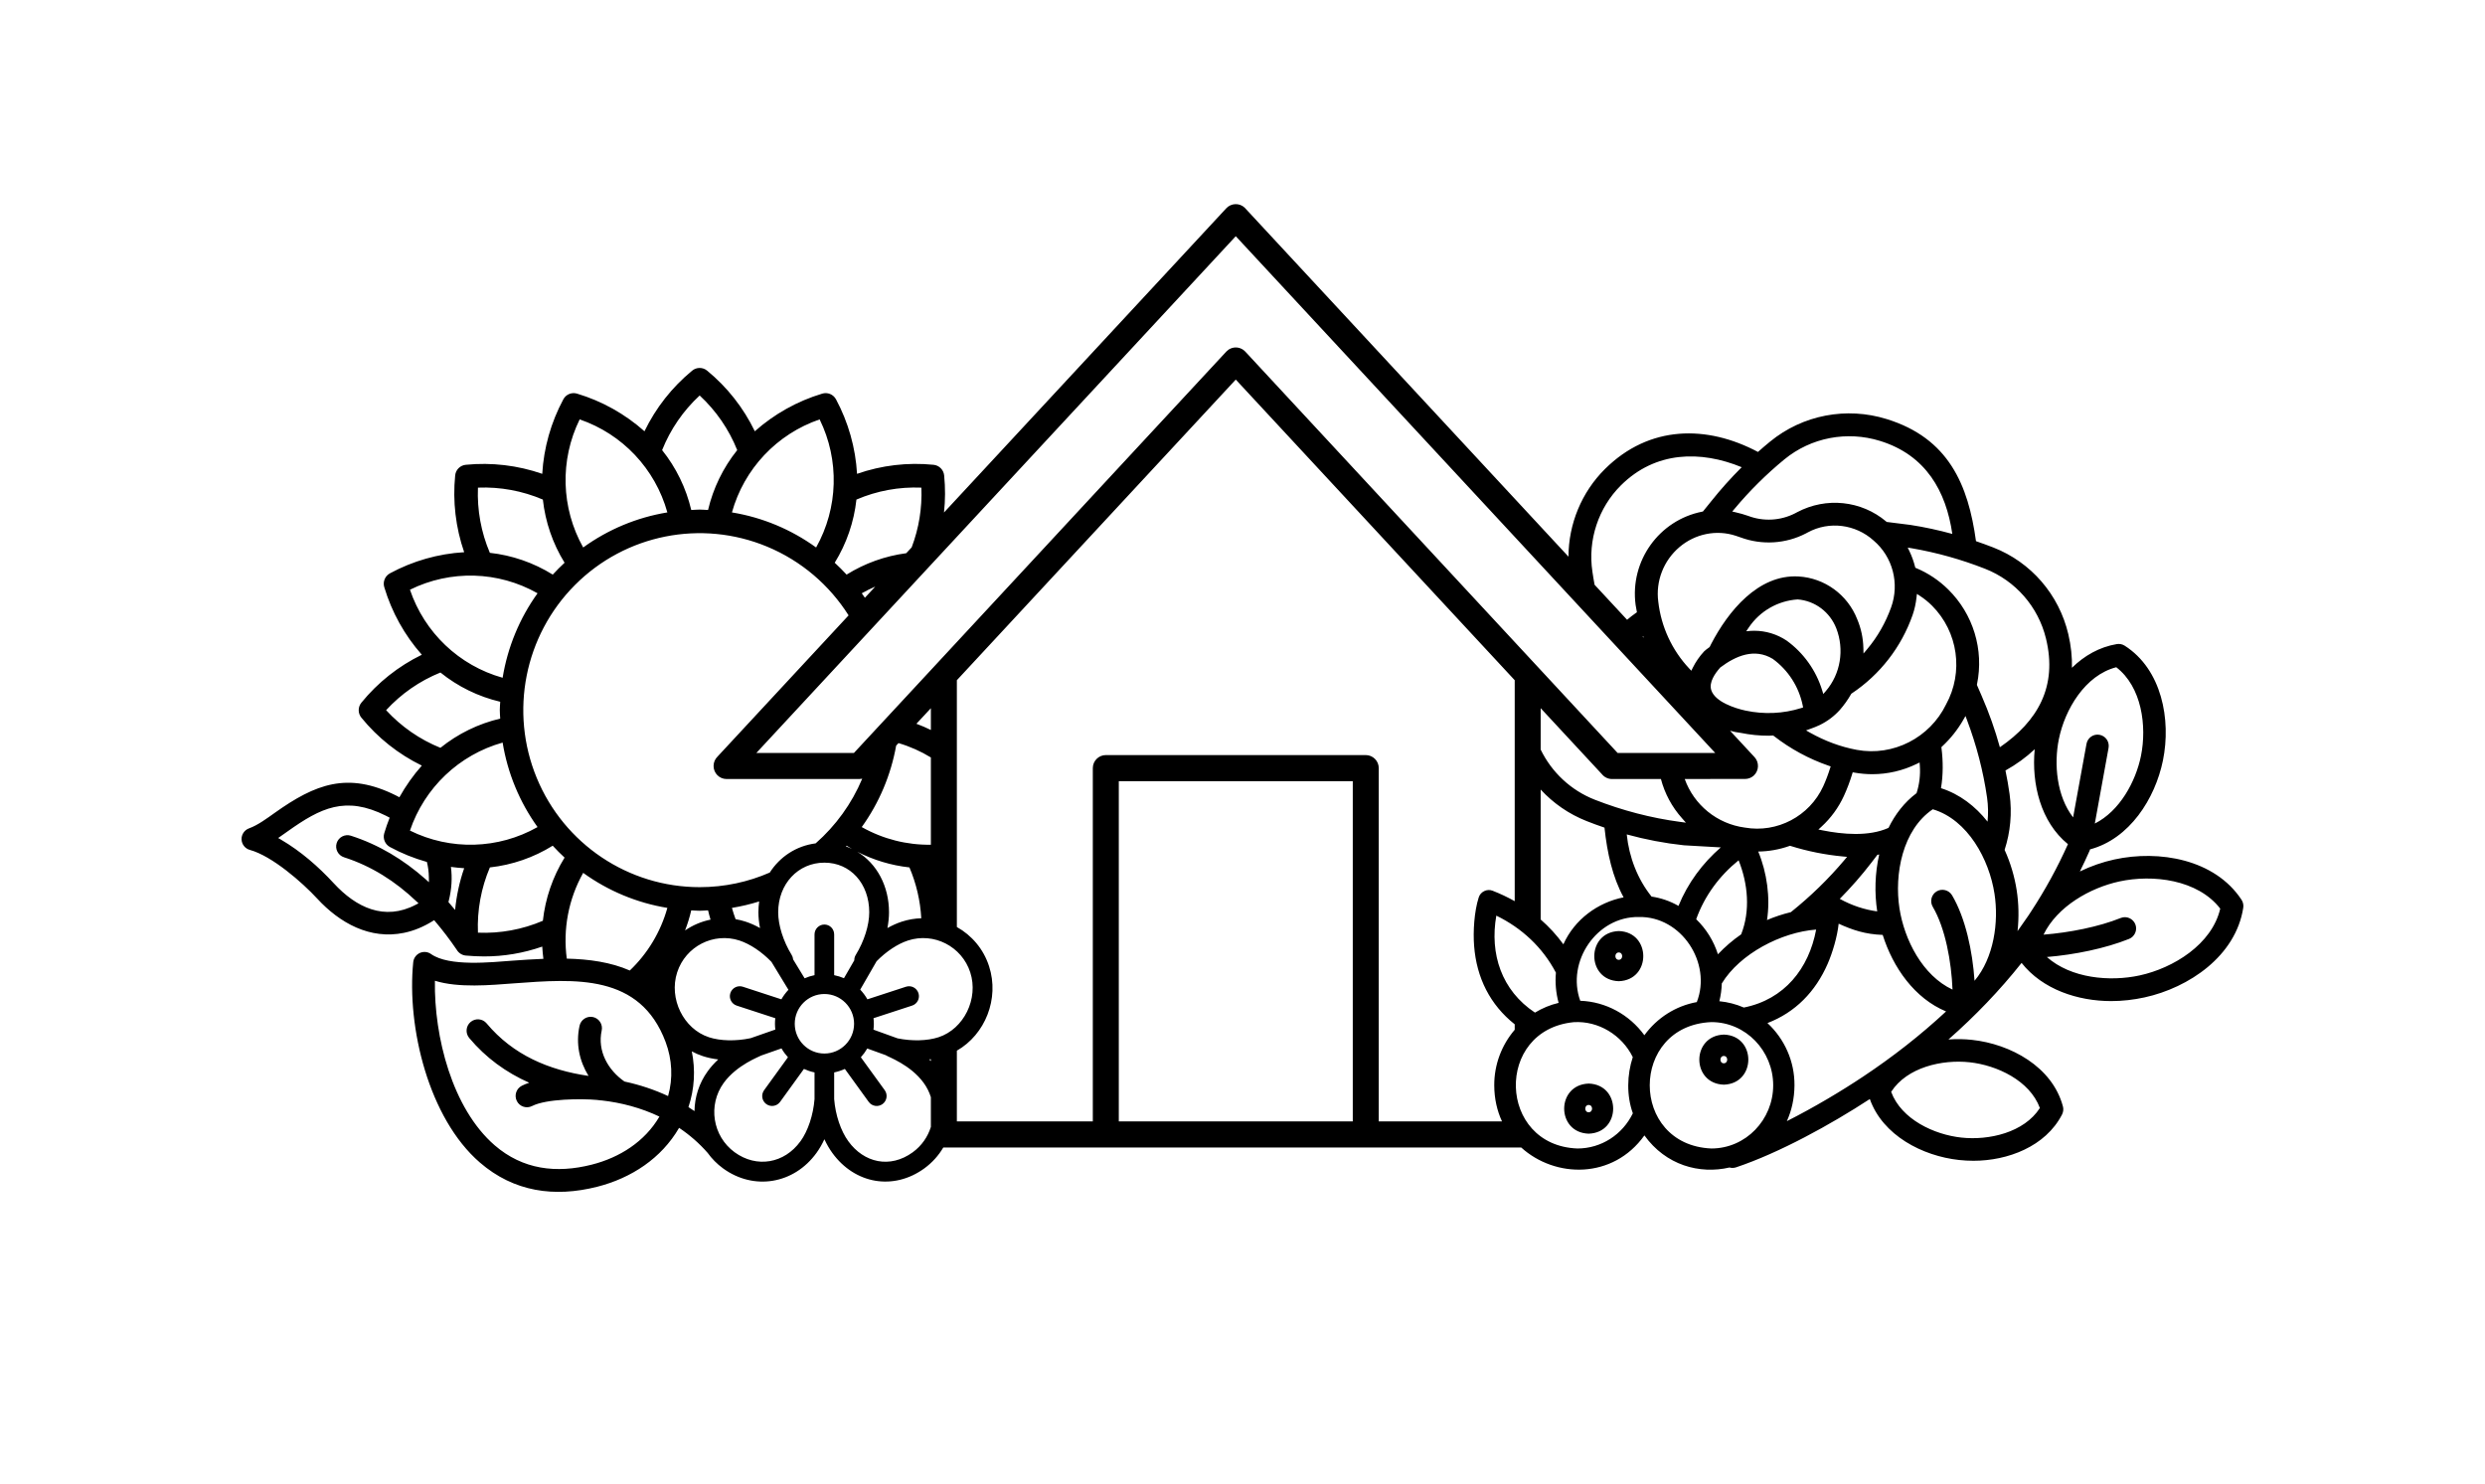 <?xml version="1.0" encoding="UTF-8"?> <svg xmlns="http://www.w3.org/2000/svg" width="72" height="43" viewBox="0 0 72 43" fill="none"><rect width="72" height="43" fill="white"></rect><path fill-rule="evenodd" clip-rule="evenodd" d="M13.186 26.365C13.13 26.296 13.073 26.229 13.014 26.162L12.993 26.138L13.001 26.106C13.088 25.763 13.106 25.431 13.065 25.118C13.192 25.136 13.32 25.148 13.449 25.156C13.313 25.548 13.226 25.954 13.186 26.365ZM43.887 29.679C43.175 29.114 42.783 28.335 42.711 27.411C42.677 26.991 42.714 26.412 42.843 26.006C42.892 25.837 43.088 25.742 43.25 25.81C43.471 25.896 43.684 25.997 43.887 26.111V19.709L35.805 10.998L27.724 19.709V26.86C28.152 27.099 28.495 27.494 28.657 27.997C28.963 28.939 28.542 29.976 27.724 30.443V32.493H31.663V22.256C31.663 22.048 31.832 21.878 32.04 21.878H39.571C39.779 21.878 39.948 22.047 39.948 22.256V32.493H43.519C43.377 32.186 43.295 31.835 43.294 31.446C43.292 30.852 43.505 30.283 43.887 29.837V29.679V29.679ZM44.639 26.642C44.882 26.854 45.103 27.094 45.297 27.361C45.621 26.638 46.298 26.147 47.042 26C46.723 25.416 46.568 24.727 46.488 23.98C46.314 23.921 46.141 23.858 45.97 23.79C45.455 23.587 45.003 23.272 44.639 22.877L44.639 26.642H44.639ZM47.852 25.978C48.121 26.018 48.385 26.106 48.632 26.248C48.903 25.586 49.325 25.016 49.858 24.553L48.79 24.492C48.23 24.432 47.676 24.326 47.133 24.177C47.201 24.839 47.448 25.474 47.852 25.978ZM50.943 24.673C51.197 25.285 51.297 26.014 51.197 26.658C51.421 26.562 51.651 26.487 51.886 26.43L51.892 26.426C52.455 25.975 52.975 25.471 53.441 24.918L53.517 24.827L53.399 24.816C52.884 24.768 52.375 24.666 51.882 24.512L51.862 24.506L51.843 24.513C51.554 24.615 51.249 24.669 50.943 24.673L50.943 24.673ZM53.273 26.764C53.233 27.143 53.094 27.606 52.954 27.927C52.602 28.733 52.019 29.333 51.21 29.643C51.708 30.106 51.998 30.756 51.993 31.447C51.99 31.833 51.91 32.181 51.772 32.485C52.563 32.085 53.345 31.618 53.983 31.193C54.833 30.628 55.641 29.998 56.385 29.306C55.473 28.927 54.849 28.037 54.549 27.089C54.042 27.07 53.681 26.949 53.273 26.764H53.273ZM50.109 33.828C49.241 34.029 48.267 33.763 47.645 32.898C46.734 34.173 45.06 34.141 44.075 33.248H27.348L27.331 33.248C27.196 33.478 27.012 33.685 26.784 33.852C25.892 34.502 24.769 34.308 24.116 33.406C24.03 33.288 23.953 33.154 23.886 33.009C23.819 33.154 23.742 33.288 23.656 33.406C23.004 34.307 21.842 34.504 20.948 33.852C20.772 33.723 20.624 33.572 20.503 33.404L20.503 33.404V33.404C20.261 33.128 19.985 32.886 19.676 32.679C19.163 33.563 18.292 34.134 17.307 34.385C16.064 34.701 14.887 34.535 13.903 33.683C12.421 32.4 11.783 29.764 11.973 27.878C11.985 27.762 12.057 27.661 12.165 27.611C12.272 27.565 12.394 27.575 12.489 27.643C13.013 28.014 14.235 27.88 14.85 27.835C15.148 27.813 15.448 27.793 15.744 27.782C15.729 27.664 15.718 27.546 15.711 27.427C15.168 27.617 14.596 27.714 14.02 27.712C13.847 27.711 13.672 27.703 13.495 27.687C13.383 27.676 13.286 27.611 13.232 27.517C13.228 27.512 13.224 27.506 13.22 27.5C13.032 27.223 12.829 26.958 12.614 26.703L12.579 26.662L12.534 26.69C12.277 26.849 11.999 26.969 11.703 27.029C10.72 27.231 9.844 26.746 9.19 26.036C8.757 25.567 7.883 24.802 7.24 24.626C7.103 24.589 7.005 24.466 6.999 24.323C6.993 24.181 7.082 24.049 7.216 24.001C7.469 23.911 7.743 23.706 7.963 23.55C9.138 22.715 10.073 22.351 11.47 23.047C11.505 23.064 11.539 23.082 11.572 23.1C11.755 22.773 11.972 22.465 12.222 22.183C11.545 21.853 10.948 21.38 10.471 20.795C10.367 20.669 10.367 20.486 10.471 20.359C10.948 19.774 11.545 19.301 12.222 18.971C11.722 18.406 11.351 17.738 11.134 17.014C11.086 16.857 11.156 16.688 11.3 16.611C11.964 16.253 12.697 16.044 13.449 16C13.202 15.286 13.113 14.527 13.188 13.776C13.203 13.612 13.332 13.483 13.495 13.467C14.244 13.393 15 13.482 15.711 13.729C15.755 12.974 15.964 12.238 16.321 11.572C16.397 11.427 16.566 11.357 16.722 11.406C17.444 11.623 18.109 11.995 18.673 12.496C19.001 11.817 19.473 11.218 20.054 10.74C20.18 10.635 20.363 10.635 20.489 10.74C21.071 11.218 21.542 11.817 21.87 12.496C22.434 11.995 23.1 11.623 23.821 11.406C23.978 11.357 24.146 11.427 24.223 11.572C24.58 12.238 24.788 12.974 24.832 13.729C25.543 13.481 26.299 13.392 27.048 13.467C27.211 13.483 27.34 13.612 27.356 13.776C27.391 14.134 27.39 14.494 27.351 14.85L35.53 6.035C35.671 5.883 35.91 5.874 36.061 6.015L45.445 16.129C45.447 15.184 45.824 14.262 46.502 13.589C47.789 12.313 49.457 12.31 50.935 13.095C51.049 12.993 51.165 12.894 51.284 12.797C52.23 12.021 53.498 11.781 54.663 12.142C56.459 12.696 57.029 14.048 57.252 15.68C57.421 15.738 57.589 15.799 57.756 15.864C58.849 16.291 59.658 17.229 59.927 18.375C60.006 18.712 60.04 19.037 60.032 19.349C60.388 19 60.824 18.748 61.333 18.662C61.412 18.649 61.494 18.666 61.561 18.709C62.638 19.397 62.909 20.854 62.669 22.032C62.442 23.144 61.7 24.306 60.557 24.61C60.553 24.625 60.548 24.639 60.542 24.653C60.453 24.855 60.36 25.054 60.262 25.25C60.586 25.093 60.926 24.976 61.262 24.903C62.553 24.621 64.168 24.891 64.946 26.071C64.99 26.138 65.008 26.221 64.996 26.3C64.781 27.698 63.424 28.618 62.134 28.9C61.817 28.969 61.492 29.006 61.168 29.006C60.207 29.006 59.182 28.672 58.573 27.9C57.937 28.701 57.225 29.441 56.454 30.119C56.685 30.101 56.916 30.106 57.138 30.13C58.248 30.25 59.464 30.904 59.771 32.059C59.792 32.137 59.782 32.221 59.745 32.293C59.267 33.221 58.171 33.633 57.179 33.633C57.039 33.633 56.899 33.625 56.76 33.61C55.703 33.495 54.548 32.898 54.176 31.844C53.044 32.583 51.561 33.4 50.301 33.823C50.268 33.834 50.233 33.84 50.198 33.84C50.167 33.84 50.137 33.836 50.108 33.827L50.109 33.828ZM50.448 27.072C50.719 26.386 50.645 25.604 50.374 24.927C49.816 25.378 49.389 25.956 49.145 26.634C49.437 26.917 49.653 27.264 49.775 27.65C49.978 27.434 50.206 27.24 50.448 27.072L50.448 27.072ZM45.786 28.997C46.526 29.023 47.211 29.399 47.644 29.996C48.008 29.494 48.55 29.146 49.163 29.035C49.605 27.904 48.717 26.543 47.482 26.57C46.262 26.549 45.377 27.866 45.786 28.997ZM46.904 26.977C47.848 27.008 47.849 28.4 46.902 28.43C45.956 28.4 45.956 27.008 46.904 26.977ZM46.903 27.597C46.771 27.599 46.771 27.808 46.902 27.811C47.033 27.808 47.034 27.6 46.903 27.597ZM43.354 26.53C43.159 27.639 43.505 28.698 44.474 29.34C44.686 29.211 44.917 29.115 45.159 29.058C45.082 28.776 45.054 28.472 45.081 28.183C44.694 27.448 44.094 26.891 43.354 26.53ZM47.308 30.63C46.994 29.989 46.31 29.573 45.598 29.617C43.296 29.841 43.391 33.192 45.705 33.277C46.394 33.277 47.01 32.876 47.31 32.257C47.125 31.749 47.139 31.14 47.308 30.63H47.308ZM46.032 31.396C46.976 31.427 46.976 32.818 46.03 32.848C45.084 32.818 45.083 31.427 46.032 31.396ZM46.029 32.228C46.161 32.226 46.162 32.018 46.03 32.016C45.898 32.018 45.899 32.226 46.029 32.228ZM51.376 31.446C51.376 30.45 50.583 29.615 49.586 29.615C47.204 29.715 47.204 33.177 49.585 33.277C50.583 33.277 51.376 32.443 51.376 31.446ZM49.948 29.977C50.892 30.007 50.892 31.398 49.946 31.428C48.999 31.398 48.999 30.007 49.948 29.977ZM49.945 30.809C50.077 30.807 50.077 30.599 49.946 30.596C49.815 30.599 49.814 30.807 49.945 30.809ZM50.526 29.193C51.702 28.959 52.41 28.064 52.621 26.934C51.614 27.009 50.411 27.633 49.887 28.495C49.882 28.669 49.858 28.841 49.816 29.01C50.061 29.034 50.3 29.095 50.526 29.193ZM26.006 30.086L25.308 29.834C25.322 29.72 25.322 29.616 25.309 29.502L26.427 29.137C26.578 29.088 26.66 28.926 26.611 28.775C26.562 28.624 26.401 28.541 26.25 28.59L25.132 28.955C25.074 28.853 25.004 28.759 24.924 28.674L25.398 27.852C25.676 27.569 26.005 27.35 26.307 27.251C27.058 27.006 27.868 27.421 28.112 28.174C28.359 28.935 27.929 29.814 27.192 30.054C26.865 30.16 26.428 30.171 26.006 30.086L26.006 30.086ZM26.447 33.386C25.788 33.866 25.031 33.691 24.58 33.068C24.361 32.767 24.206 32.31 24.169 31.846V31.073C24.276 31.051 24.382 31.016 24.479 30.972L25.17 31.927C25.263 32.055 25.442 32.084 25.57 31.99C25.698 31.897 25.727 31.717 25.634 31.588L24.942 30.634C25.013 30.556 25.075 30.471 25.128 30.38L25.662 30.573C25.727 30.622 26.379 30.846 26.764 31.378C26.857 31.506 26.926 31.646 26.971 31.79V32.653C26.882 32.938 26.705 33.197 26.447 33.386V33.386ZM23.192 33.068C22.726 33.712 21.923 33.851 21.285 33.386C20.646 32.92 20.504 32.019 20.968 31.378C21.348 30.854 22.006 30.615 22.056 30.583L22.643 30.377C22.696 30.47 22.759 30.556 22.83 30.634L22.139 31.588C22.046 31.717 22.074 31.897 22.202 31.99C22.33 32.083 22.509 32.055 22.602 31.927L23.293 30.972C23.39 31.016 23.493 31.051 23.6 31.073V31.846C23.563 32.31 23.411 32.767 23.193 33.068H23.192ZM20.539 30.053C19.803 29.813 19.373 28.935 19.62 28.174C19.864 27.42 20.674 27.006 21.425 27.251C21.733 27.352 22.07 27.578 22.352 27.87L22.844 28.679C22.766 28.762 22.697 28.855 22.64 28.955L21.522 28.59C21.372 28.541 21.21 28.624 21.161 28.775C21.112 28.926 21.195 29.088 21.345 29.137L22.463 29.502C22.45 29.617 22.451 29.721 22.464 29.831L21.748 30.081C21.319 30.172 20.873 30.162 20.54 30.054L20.539 30.053ZM23.886 24.995C24.639 24.995 25.185 25.6 25.185 26.433C25.185 26.808 25.039 27.27 24.794 27.67C24.764 27.718 24.751 27.772 24.752 27.825L24.453 28.343C24.364 28.305 24.266 28.275 24.169 28.255V27.075C24.169 26.917 24.044 26.788 23.886 26.788C23.728 26.788 23.6 26.917 23.6 27.075V28.255C23.5 28.275 23.404 28.306 23.313 28.346L22.98 27.799C22.977 27.754 22.963 27.71 22.938 27.67C22.693 27.27 22.547 26.808 22.547 26.433C22.547 25.613 23.123 24.995 23.886 24.995V24.995ZM23.886 30.526C23.412 30.526 23.027 30.139 23.027 29.663C23.027 29.188 23.412 28.801 23.886 28.801C24.36 28.801 24.746 29.188 24.746 29.663C24.746 30.139 24.36 30.526 23.886 30.526ZM26.693 26.606C26.506 26.612 26.317 26.643 26.13 26.704C25.991 26.749 25.851 26.812 25.712 26.89C25.742 26.733 25.758 26.579 25.758 26.433C25.758 25.676 25.407 25.024 24.84 24.68C25.311 24.921 25.822 25.075 26.35 25.133C26.549 25.601 26.665 26.1 26.693 26.606V26.606ZM24.681 24.594C24.626 24.568 24.569 24.545 24.51 24.524L24.529 24.504C24.579 24.535 24.63 24.565 24.682 24.594H24.681ZM23.633 24.436C23.067 24.509 22.596 24.826 22.303 25.282C21.68 25.554 20.994 25.705 20.272 25.705C18.205 25.705 16.342 24.456 15.551 22.539C14.76 20.623 15.197 18.417 16.659 16.95C18.12 15.484 20.318 15.045 22.227 15.839C23.221 16.252 24.035 16.957 24.587 17.83L20.793 21.918C20.717 21.991 20.675 22.089 20.675 22.194C20.675 22.402 20.843 22.572 21.051 22.572L24.905 22.571C24.931 22.571 24.957 22.568 24.982 22.563C24.678 23.287 24.213 23.926 23.633 24.436ZM21.996 26.119C21.982 26.221 21.974 26.326 21.974 26.433C21.974 26.579 21.99 26.733 22.021 26.89C21.882 26.812 21.741 26.75 21.602 26.704C21.506 26.673 21.41 26.649 21.313 26.633C21.273 26.526 21.238 26.417 21.207 26.306C21.475 26.262 21.738 26.2 21.996 26.119ZM20.587 26.646C20.322 26.7 20.071 26.807 19.849 26.959C19.922 26.77 19.982 26.575 20.028 26.377C20.11 26.38 20.19 26.389 20.272 26.389C20.354 26.389 20.434 26.38 20.515 26.377C20.536 26.467 20.56 26.557 20.587 26.646L20.587 26.646ZM20.044 30.463C20.145 30.518 20.251 30.564 20.362 30.6C20.501 30.646 20.652 30.678 20.81 30.697C20.693 30.806 20.59 30.921 20.505 31.039C20.252 31.388 20.128 31.792 20.122 32.194C20.065 32.154 20.006 32.115 19.947 32.078C20.123 31.551 20.153 31 20.044 30.463ZM26.971 30.744C26.955 30.728 26.939 30.713 26.922 30.697L26.971 30.691V30.744ZM26.971 20.52V21.151C26.835 21.084 26.695 21.024 26.552 20.971L26.971 20.52ZM26.971 21.947V24.476C26.28 24.486 25.588 24.314 24.968 23.964C25.473 23.262 25.813 22.455 25.965 21.604L26.033 21.531C26.366 21.629 26.681 21.77 26.971 21.947V21.947ZM44.639 21.718L44.639 20.519L46.414 22.432C46.486 22.521 46.592 22.572 46.706 22.572L48.123 22.571C48.234 22.993 48.444 23.384 48.736 23.71L48.847 23.836L48.681 23.814C47.835 23.701 47.005 23.483 46.209 23.172C45.514 22.9 44.958 22.376 44.639 21.718V21.718ZM48.813 22.571L50.56 22.57C50.655 22.57 50.746 22.535 50.816 22.47C50.967 22.328 50.976 22.089 50.835 21.937L50.126 21.173C50.227 21.202 50.33 21.223 50.436 21.235C50.705 21.29 50.977 21.318 51.249 21.317C51.285 21.317 51.32 21.313 51.355 21.312L51.377 21.312L51.395 21.325C51.874 21.698 52.411 21.989 52.985 22.187L53.042 22.206L53.023 22.264C52.968 22.441 52.902 22.615 52.825 22.784C52.426 23.651 51.491 24.142 50.556 23.979C49.747 23.872 49.079 23.319 48.813 22.571H48.813ZM47.627 18.479L47.594 18.444L47.608 18.431L47.627 18.479ZM47.143 17.958L46.201 16.943C46.178 16.817 46.156 16.69 46.138 16.563C46.001 15.649 46.31 14.714 46.964 14.063C47.964 13.068 49.275 13.048 50.464 13.537C50.151 13.849 49.856 14.178 49.581 14.523L49.34 14.821L49.319 14.825C48.068 15.072 47.223 16.253 47.389 17.521C47.397 17.582 47.411 17.642 47.421 17.702L47.428 17.74L47.395 17.763C47.308 17.824 47.224 17.889 47.143 17.958V17.958ZM26.415 15.859L26.257 16.029C25.644 16.11 25.055 16.322 24.529 16.649C24.419 16.53 24.304 16.415 24.185 16.305C24.528 15.75 24.743 15.124 24.814 14.475H24.814C25.408 14.22 26.051 14.102 26.696 14.129C26.72 14.72 26.624 15.308 26.415 15.859H26.415ZM25.36 16.996L25.059 17.32C25.03 17.276 25 17.233 24.969 17.19C25.096 17.118 25.227 17.053 25.36 16.996V16.996ZM32.416 32.492V22.634H39.195V32.492H32.416ZM24.742 21.816H21.915L35.805 6.844L49.696 21.816H46.868L36.081 10.188C36.061 10.168 36.04 10.149 36.016 10.133L36.015 10.132C35.993 10.117 35.968 10.104 35.942 10.094C35.937 10.092 35.931 10.09 35.925 10.088L35.908 10.082L35.899 10.08L35.882 10.076L35.873 10.074L35.855 10.071L35.846 10.07L35.828 10.069L35.81 10.068H35.801L35.783 10.069L35.774 10.069L35.756 10.071L35.738 10.074L35.72 10.078L35.711 10.08L35.703 10.082L35.685 10.088C35.679 10.09 35.674 10.092 35.668 10.094C35.642 10.104 35.618 10.117 35.595 10.132L35.594 10.133C35.571 10.149 35.55 10.168 35.53 10.188L27.09 19.286C27.077 19.298 27.065 19.311 27.054 19.325L24.742 21.816L24.742 21.816ZM16.422 27.776C17.075 27.791 17.699 27.88 18.248 28.12C18.76 27.632 19.14 27.009 19.336 26.306C18.456 26.162 17.62 25.814 16.897 25.291C16.468 26.055 16.308 26.929 16.422 27.776L16.422 27.776ZM19.357 31.758C19.503 31.241 19.475 30.701 19.286 30.193C18.543 28.207 16.659 28.362 14.898 28.492C14.211 28.543 13.29 28.631 12.601 28.417C12.574 30.03 13.099 32.116 14.332 33.184C15.147 33.889 16.119 34.006 17.145 33.745C17.954 33.54 18.682 33.079 19.106 32.353C18.578 32.101 18.003 31.948 17.426 31.884C17.418 31.885 17.411 31.885 17.404 31.884C17.369 31.881 17.332 31.873 17.295 31.87C16.841 31.83 15.834 31.835 15.416 32.047C15.254 32.129 15.056 32.064 14.975 31.902C14.893 31.739 14.958 31.541 15.12 31.459C15.185 31.425 15.258 31.397 15.334 31.372C14.663 31.075 14.074 30.647 13.595 30.075C13.479 29.936 13.497 29.727 13.636 29.611C13.774 29.495 13.983 29.513 14.098 29.651C14.868 30.572 15.905 31.006 17.052 31.174C16.785 30.74 16.679 30.236 16.792 29.721C16.83 29.544 17.007 29.43 17.183 29.469C17.36 29.508 17.472 29.684 17.433 29.861C17.304 30.453 17.617 31.007 18.094 31.337C18.529 31.43 18.954 31.57 19.357 31.758L19.357 31.758ZM54.39 26.407C54.309 25.877 54.323 25.302 54.448 24.759L54.42 24.764L54.396 24.767L54.221 24.996C53.938 25.365 53.631 25.714 53.305 26.044C53.654 26.236 54.021 26.358 54.39 26.407V26.407ZM54.718 23.987C54.909 23.595 55.177 23.246 55.53 22.981C55.612 22.726 55.645 22.456 55.625 22.184L55.618 22.093L55.536 22.133C55.134 22.329 54.693 22.432 54.247 22.432C54.075 22.432 53.903 22.416 53.734 22.387L53.68 22.377L53.664 22.43C53.598 22.646 53.518 22.858 53.424 23.063C53.269 23.4 53.049 23.702 52.776 23.952L52.686 24.035L52.806 24.059C53.381 24.174 54.141 24.247 54.718 23.987V23.987ZM56.238 22.837C56.783 23.011 57.235 23.362 57.587 23.807C57.61 23.577 57.606 23.343 57.573 23.11C57.463 22.344 57.266 21.593 56.994 20.869L56.948 20.746L56.883 20.86C56.719 21.144 56.513 21.403 56.273 21.626L56.249 21.648L56.253 21.68C56.3 22.053 56.303 22.453 56.238 22.837V22.837ZM58.081 24.625C58.253 25.002 58.37 25.402 58.431 25.795C58.49 26.175 58.5 26.579 58.456 26.979C58.562 26.832 58.665 26.684 58.766 26.535C58.792 26.492 58.82 26.45 58.849 26.409C59.253 25.792 59.611 25.142 59.916 24.459C59.126 23.817 58.858 22.712 58.953 21.709C58.705 21.943 58.421 22.149 58.106 22.325C58.154 22.553 58.194 22.782 58.226 23.013C58.301 23.558 58.249 24.11 58.081 24.625H58.081ZM59.209 27.081C59.958 27.023 60.81 26.854 61.446 26.598C61.612 26.531 61.802 26.614 61.869 26.781C61.935 26.948 61.853 27.138 61.687 27.205C60.998 27.481 60.109 27.663 59.306 27.729C60.003 28.348 61.13 28.451 61.996 28.262C62.968 28.05 64.088 27.365 64.329 26.327C63.677 25.484 62.374 25.328 61.401 25.541C60.559 25.725 59.605 26.264 59.209 27.081L59.209 27.081ZM57.21 28.418C57.771 27.752 57.916 26.718 57.788 25.895C57.636 24.907 57.018 23.751 56 23.448C55.12 24.044 54.882 25.333 55.035 26.321C55.175 27.225 55.703 28.269 56.572 28.673C56.54 27.869 56.365 26.896 56 26.275C55.908 26.12 55.959 25.919 56.113 25.827C56.267 25.736 56.467 25.787 56.559 25.941C56.949 26.601 57.152 27.561 57.21 28.418V28.418ZM60.066 23.683L60.454 21.553C60.486 21.376 60.655 21.258 60.832 21.291C61.009 21.323 61.126 21.493 61.093 21.671L60.695 23.862C61.413 23.503 61.879 22.652 62.032 21.901C62.207 21.041 62.056 19.9 61.316 19.333C60.413 19.565 59.828 20.556 59.653 21.416C59.505 22.143 59.59 23.071 60.066 23.683V23.683ZM59.103 32.104C58.809 31.307 57.858 30.865 57.068 30.779C56.276 30.693 55.254 30.921 54.794 31.636C55.089 32.433 56.039 32.876 56.83 32.961C57.621 33.047 58.645 32.819 59.103 32.104L59.103 32.104ZM12.369 24.975C12.404 25.115 12.424 25.263 12.426 25.421L12.428 25.561L12.323 25.468C11.688 24.906 10.974 24.474 10.165 24.214C9.994 24.16 9.81 24.255 9.755 24.427C9.7 24.599 9.795 24.784 9.967 24.839C10.764 25.094 11.456 25.537 12.062 26.113L12.126 26.173L12.048 26.214C11.139 26.69 10.32 26.297 9.669 25.591C9.225 25.109 8.711 24.662 8.144 24.33L8.06 24.281L8.14 24.225C8.207 24.179 8.274 24.132 8.34 24.084C9.293 23.407 10.01 23.05 11.179 23.634C11.217 23.653 11.254 23.672 11.29 23.692C11.232 23.839 11.179 23.988 11.134 24.14C11.086 24.297 11.156 24.466 11.3 24.543C11.64 24.727 11.999 24.871 12.369 24.975H12.369ZM23.748 12.152C24.327 13.33 24.288 14.719 23.646 15.863C22.922 15.339 22.087 14.991 21.207 14.847C21.559 13.583 22.51 12.575 23.748 12.152H23.748ZM20.272 11.459C20.747 11.899 21.119 12.439 21.36 13.042C20.953 13.55 20.664 14.143 20.515 14.777C20.434 14.774 20.354 14.765 20.272 14.765C20.19 14.765 20.11 14.774 20.028 14.777C19.879 14.143 19.591 13.55 19.184 13.042C19.425 12.439 19.796 11.899 20.272 11.459H20.272ZM16.795 12.152C18.033 12.575 18.984 13.583 19.336 14.847C18.456 14.991 17.621 15.339 16.897 15.863C16.255 14.719 16.216 13.33 16.795 12.152ZM15.729 14.475C15.8 15.124 16.015 15.75 16.358 16.305C16.239 16.415 16.125 16.53 16.015 16.649C15.462 16.305 14.839 16.089 14.193 16.018C13.939 15.422 13.822 14.777 13.848 14.129C14.492 14.103 15.136 14.222 15.729 14.475V14.475L15.729 14.475ZM11.878 17.087C13.052 16.507 14.435 16.545 15.575 17.19C15.053 17.916 14.707 18.754 14.563 19.638C13.303 19.285 12.299 18.33 11.878 17.087L11.878 17.087ZM11.187 20.577C11.624 20.101 12.162 19.728 12.761 19.486C13.268 19.895 13.86 20.184 14.493 20.333C14.489 20.414 14.481 20.494 14.481 20.577C14.481 20.659 14.489 20.739 14.493 20.821C13.86 20.97 13.268 21.259 12.761 21.668C12.162 21.426 11.624 21.053 11.187 20.577ZM11.878 24.066C12.299 22.823 13.303 21.869 14.563 21.516C14.707 22.399 15.053 23.237 15.575 23.964C14.435 24.609 13.052 24.647 11.878 24.066H11.878ZM15.729 26.679C15.136 26.933 14.493 27.051 13.848 27.024C13.821 26.376 13.94 25.73 14.194 25.133C14.84 25.062 15.462 24.847 16.014 24.504C16.124 24.623 16.239 24.739 16.358 24.849C16.015 25.404 15.8 26.029 15.729 26.679H15.729V26.679ZM56.566 15.47C56.165 15.36 55.759 15.272 55.349 15.209L54.665 15.123L54.651 15.111C53.927 14.5 52.909 14.398 52.074 14.839L52.01 14.873C51.587 15.089 51.091 15.115 50.65 14.947C50.541 14.909 50.403 14.869 50.289 14.844L50.19 14.821L50.256 14.743C50.692 14.221 51.176 13.741 51.701 13.31C52.475 12.675 53.514 12.48 54.468 12.774C55.802 13.185 56.386 14.235 56.566 15.47H56.566ZM57.944 21.651C57.805 21.146 57.629 20.651 57.42 20.171L57.278 19.844L57.282 19.824C57.487 18.826 57.172 17.792 56.446 17.078C56.18 16.816 55.867 16.606 55.523 16.462L55.494 16.45L55.486 16.419C55.447 16.266 55.394 16.117 55.326 15.975L55.274 15.866L55.392 15.886C56.118 16.011 56.829 16.211 57.515 16.48C58.395 16.825 59.054 17.577 59.279 18.498C59.621 19.896 59.037 20.9 57.944 21.651ZM48.66 15.852C49.112 15.468 49.731 15.337 50.295 15.525L50.43 15.571C51.051 15.801 51.741 15.759 52.327 15.454L52.379 15.426C52.999 15.09 53.763 15.19 54.285 15.661C54.842 16.135 55.042 16.909 54.793 17.598C54.634 18.039 54.401 18.451 54.099 18.81L53.993 18.935L53.989 18.771C53.982 18.487 53.922 18.206 53.811 17.943C53.533 17.233 52.87 16.747 52.11 16.703C50.938 16.636 50.068 17.72 49.581 18.655L49.535 18.747L49.523 18.756C49.481 18.786 49.409 18.838 49.375 18.873C49.242 19.016 49.13 19.178 49.043 19.354L49.004 19.434L48.942 19.369C48.444 18.838 48.13 18.16 48.047 17.436C47.967 16.838 48.202 16.241 48.66 15.852ZM50.574 20.589C50.266 20.523 49.691 20.336 49.582 19.996C49.509 19.769 49.692 19.511 49.836 19.348L49.84 19.343L49.845 19.339C50.297 18.999 50.836 18.772 51.364 19.091C51.813 19.418 52.122 19.9 52.232 20.443L52.243 20.498L52.19 20.515C51.666 20.68 51.11 20.704 50.574 20.589H50.574ZM51.767 18.562C51.49 18.377 51.165 18.277 50.832 18.276C50.796 18.276 50.761 18.276 50.725 18.279L50.595 18.291L50.668 18.183C50.988 17.707 51.509 17.407 52.084 17.368C52.592 17.407 53.022 17.737 53.205 18.207C53.442 18.821 53.33 19.523 52.902 20.023L52.828 20.108L52.795 20.001C52.617 19.422 52.255 18.916 51.767 18.562ZM56.383 20.414C55.913 21.377 54.852 21.922 53.799 21.727C53.323 21.639 52.868 21.466 52.446 21.23L52.328 21.163L52.455 21.117C52.537 21.087 52.65 21.046 52.728 21.006C52.948 20.898 53.145 20.75 53.308 20.569C53.43 20.429 53.539 20.276 53.632 20.114L53.639 20.101L53.651 20.093C54.469 19.548 55.089 18.751 55.415 17.821C55.473 17.655 55.51 17.483 55.529 17.308L55.541 17.208L55.625 17.263C55.752 17.346 55.871 17.442 55.979 17.55C56.736 18.308 56.899 19.478 56.383 20.414H56.383Z" fill="black"></path></svg> 